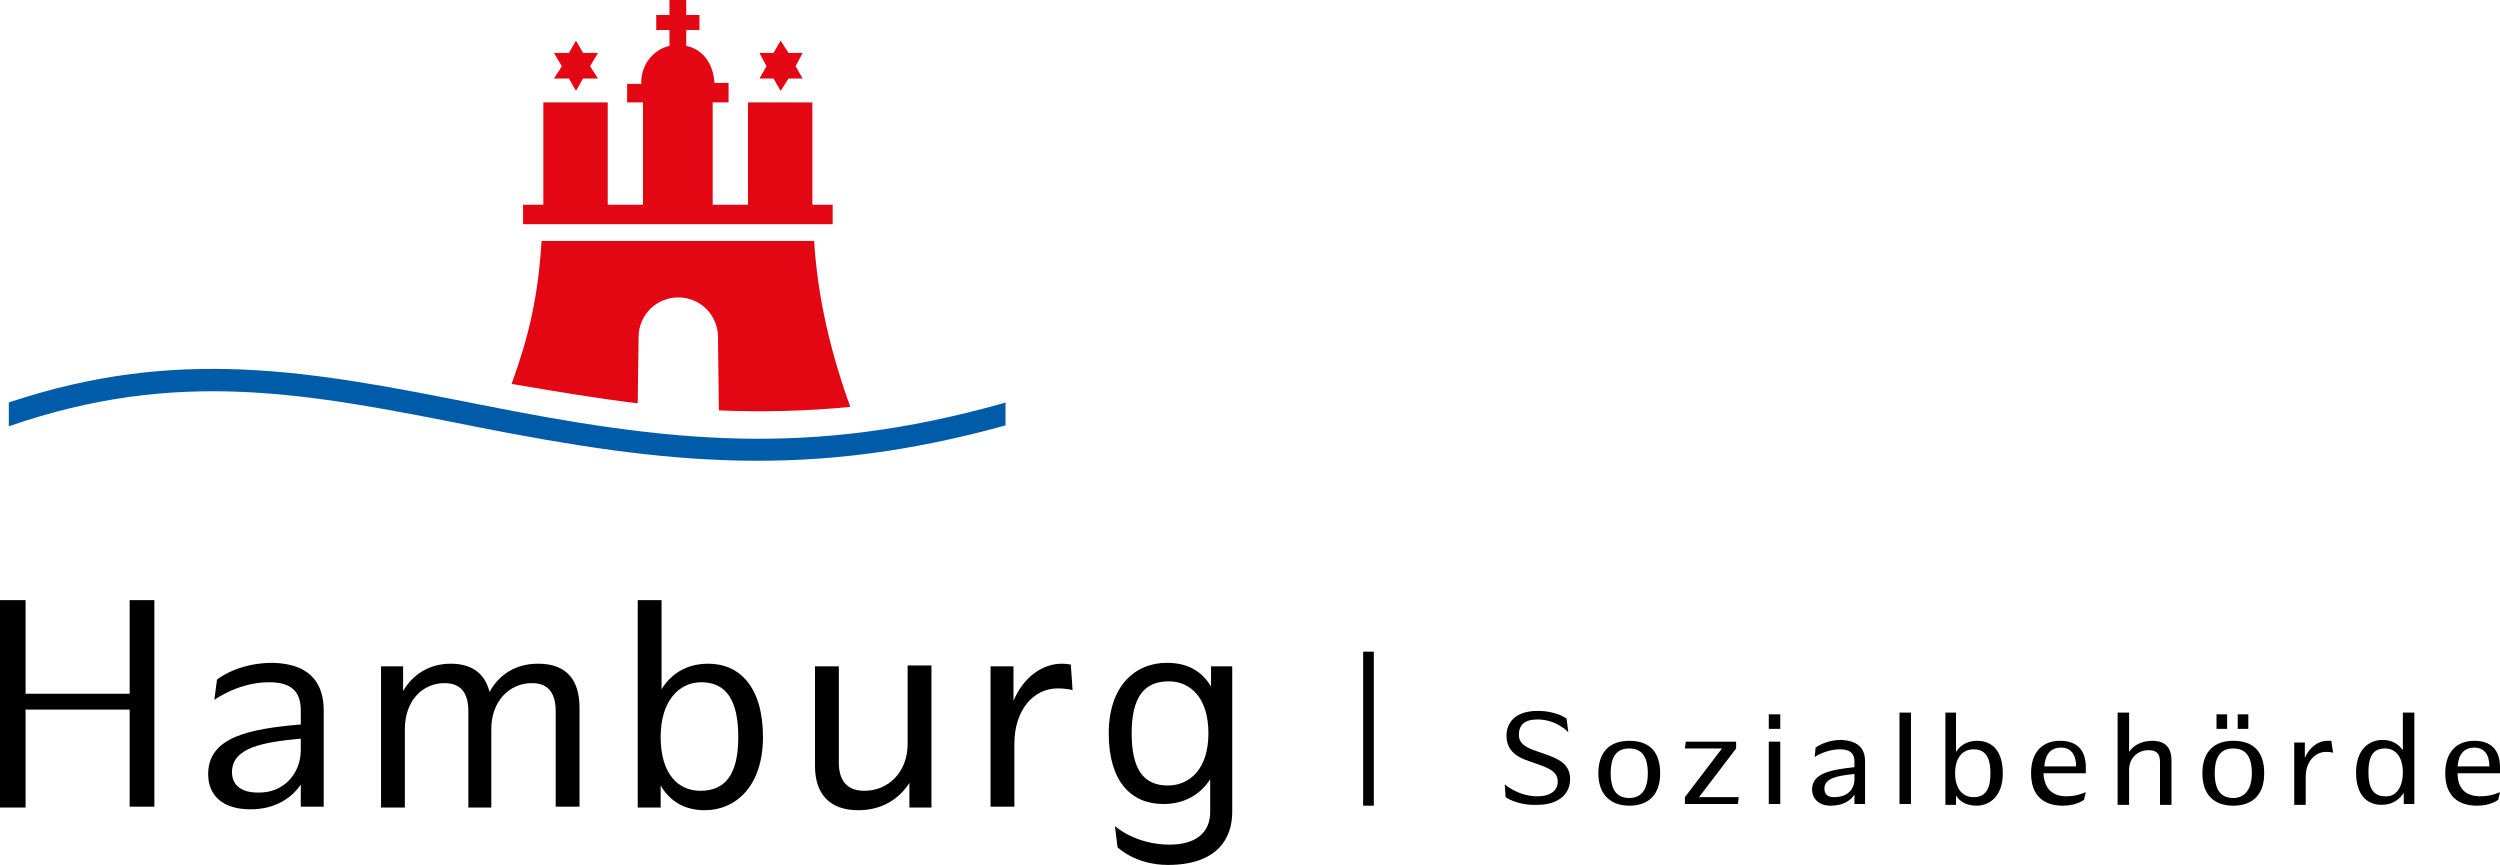 <?xml version="1.0" encoding="UTF-8"?>
<svg width="211px" height="73px" viewBox="0 0 211 73" version="1.1" xmlns="http://www.w3.org/2000/svg" xmlns:xlink="http://www.w3.org/1999/xlink">
    <title>sozialbehoerde@2x</title>
    <g id="Components" stroke="none" stroke-width="1" fill="none" fill-rule="evenodd">
        <g id="Footer" transform="translate(-217, -495)" fill-rule="nonzero">
            <g id="sozialbehoerde" transform="translate(217, 495)">
                <path d="M127.075,67.279 L127,66.198 C127,66.198 128.118,67.207 129.758,67.207 C130.876,67.207 131.472,66.703 131.472,65.982 C131.472,65.189 130.876,64.901 129.907,64.541 L129.087,64.252 C127.969,63.892 127.149,63.315 127.149,62.09 C127.149,60.865 128.043,60 129.758,60 C131.398,60 132.217,60.649 132.217,60.649 L132.366,61.802 C132.366,61.802 131.398,60.721 129.758,60.721 C128.64,60.721 128.193,61.225 128.193,62.018 C128.193,62.739 128.714,63.027 129.46,63.315 L130.28,63.604 C131.547,64.036 132.516,64.468 132.516,65.766 C132.516,67.063 131.472,67.928 129.758,67.928 C128.043,68 127.075,67.279 127.075,67.279 L127.075,67.279 Z M134.901,65.261 C134.901,63.387 135.944,62.523 137.509,62.523 C139.075,62.523 140.118,63.315 140.118,65.261 C140.118,67.207 139,68 137.509,68 C136.019,68 134.901,67.135 134.901,65.261 Z M139.075,65.261 C139.075,63.748 138.478,63.171 137.509,63.171 C136.466,63.171 135.944,63.82 135.944,65.261 C135.944,66.775 136.54,67.351 137.509,67.351 C138.478,67.351 139.075,66.703 139.075,65.261 Z M142.205,67.279 L145.335,63.171 L142.205,63.171 L142.28,62.595 L146.528,62.595 L146.528,63.171 L143.398,67.279 L146.752,67.279 L146.677,67.856 L142.205,67.856 L142.205,67.279 Z M149.286,60.288 L150.255,60.288 L150.255,61.514 L149.286,61.514 L149.286,60.288 Z M149.286,62.595 L150.255,62.595 L150.255,67.856 L149.286,67.856 L149.286,62.595 Z M157.41,64.252 L157.41,67.856 L156.516,67.856 L156.516,67.063 C156.143,67.64 155.472,68 154.503,68 C153.534,68 152.938,67.423 152.938,66.631 C152.938,65.261 154.503,64.973 156.441,64.757 L156.516,64.757 L156.516,64.252 C156.516,63.604 156.143,63.243 155.323,63.243 C154.056,63.243 153.161,63.892 153.161,63.892 L153.236,63.099 C153.236,63.099 154.056,62.45 155.398,62.45 C157.037,62.523 157.41,63.387 157.41,64.252 Z M156.516,65.766 L156.516,65.333 L156.441,65.333 C155.025,65.477 153.981,65.694 153.981,66.559 C153.981,67.063 154.28,67.279 154.801,67.279 C155.919,67.279 156.516,66.631 156.516,65.766 L156.516,65.766 Z M160.317,60.144 L161.286,60.144 L161.286,67.856 L160.317,67.856 L160.317,60.144 Z M169.037,65.261 C169.037,67.135 167.994,68 166.801,68 C165.981,68 165.385,67.64 165.087,67.135 L165.087,67.928 L164.193,67.928 L164.193,60.144 L165.087,60.144 L165.087,63.459 C165.46,62.883 166.056,62.523 166.876,62.523 C168.143,62.523 169.037,63.387 169.037,65.261 Z M167.994,65.261 C167.994,63.892 167.547,63.243 166.578,63.243 C165.683,63.243 165.012,63.892 165.012,65.261 C165.012,66.631 165.683,67.279 166.578,67.279 C167.547,67.279 167.994,66.631 167.994,65.261 Z M174.404,67.207 C175.373,67.207 176.043,66.847 176.043,66.847 L175.894,67.495 C175.894,67.495 175.298,68 174.106,68 C172.54,68 171.422,67.207 171.422,65.261 C171.422,63.459 172.391,62.523 173.882,62.523 C175.224,62.523 176.043,63.243 176.043,64.757 L176.043,65.261 L172.466,65.261 C172.54,66.559 173.211,67.207 174.404,67.207 L174.404,67.207 Z M172.54,64.685 L175.224,64.685 C175.224,63.676 174.776,63.099 173.957,63.099 C173.062,63.099 172.615,63.676 172.54,64.685 Z M183.273,64.18 L183.273,67.928 L182.304,67.928 L182.304,64.324 C182.304,63.676 182.081,63.315 181.335,63.315 C180.441,63.315 179.696,63.964 179.696,64.973 L179.696,67.928 L178.727,67.928 L178.727,60.144 L179.696,60.144 L179.696,63.459 C180.068,62.883 180.814,62.523 181.634,62.523 C182.752,62.523 183.273,63.099 183.273,64.18 Z M185.882,65.261 C185.882,63.387 186.925,62.523 188.491,62.523 C190.056,62.523 191.099,63.315 191.099,65.261 C191.099,67.207 189.981,68 188.491,68 C186.925,68 185.882,67.135 185.882,65.261 L185.882,65.261 Z M190.056,65.261 C190.056,63.748 189.46,63.171 188.491,63.171 C187.447,63.171 186.925,63.82 186.925,65.261 C186.925,66.775 187.522,67.351 188.491,67.351 C189.385,67.351 190.056,66.703 190.056,65.261 Z M187.075,60.288 L187.969,60.288 L187.969,61.514 L187.075,61.514 L187.075,60.288 Z M188.863,60.288 L189.758,60.288 L189.758,61.514 L188.863,61.514 L188.863,60.288 Z M196.913,63.532 C196.913,63.532 196.689,63.459 196.317,63.459 C195.422,63.459 194.602,64.252 194.602,65.55 L194.602,67.928 L193.634,67.928 L193.634,62.667 L194.528,62.667 L194.528,63.964 C194.901,63.099 195.646,62.523 196.391,62.523 L196.764,62.523 L196.913,63.532 Z M203.77,60.144 L203.77,67.856 L202.876,67.856 L202.876,66.919 C202.503,67.495 201.907,67.928 201.012,67.928 C199.745,67.928 198.851,67.063 198.851,65.189 C198.851,63.315 199.894,62.45 201.087,62.45 C201.907,62.45 202.429,62.811 202.801,63.315 L202.801,60.144 L203.77,60.144 L203.77,60.144 Z M202.801,65.189 C202.801,63.82 202.13,63.171 201.311,63.171 C200.342,63.171 199.894,63.748 199.894,65.189 C199.894,66.559 200.342,67.207 201.311,67.207 C202.13,67.279 202.801,66.559 202.801,65.189 Z M209.36,67.207 C210.329,67.207 211,66.847 211,66.847 L210.851,67.495 C210.851,67.495 210.255,68 209.062,68 C207.497,68 206.379,67.207 206.379,65.261 C206.379,63.459 207.348,62.523 208.839,62.523 C210.18,62.523 211,63.243 211,64.757 L211,65.261 L207.422,65.261 C207.422,66.559 208.093,67.207 209.36,67.207 L209.36,67.207 Z M207.422,64.685 L210.106,64.685 C210.106,63.676 209.658,63.099 208.839,63.099 C207.944,63.099 207.497,63.676 207.422,64.685 L207.422,64.685 Z" id="Shape" fill="#000000"></path>
                <polygon id="Path" fill="#000000" points="115.05 55 115.95 55 115.95 68 115.05 68"></polygon>
                <g id="Group">
                    <path d="M13.028,50.653 L13.028,68.084 L10.943,68.084 L10.943,59.89 L2.159,59.89 L2.159,68.158 L0,68.158 L0,50.653 L2.159,50.653 L2.159,58.549 L10.943,58.549 L10.943,50.653 L13.028,50.653 Z M27.321,59.964 L27.321,68.084 L25.386,68.084 L25.386,66.221 C24.567,67.413 23.152,68.307 21.142,68.307 C18.76,68.307 17.569,67.115 17.569,65.328 C17.569,62.199 21.068,61.529 25.237,61.156 L25.386,61.156 L25.386,59.964 C25.386,58.4 24.641,57.581 22.706,57.581 C20.1,57.581 18.09,59.07 18.09,59.07 L18.314,57.357 C18.314,57.357 20.026,55.942 23.004,55.942 C26.503,56.016 27.321,58.028 27.321,59.964 L27.321,59.964 Z M25.386,63.316 L25.386,62.348 L25.311,62.348 C22.185,62.646 19.579,63.093 19.579,65.179 C19.579,66.221 20.324,66.892 21.738,66.892 C23.971,66.966 25.386,65.253 25.386,63.316 Z M48.911,59.741 L48.911,68.084 L46.901,68.084 L46.901,60.039 C46.901,58.623 46.379,57.655 44.89,57.655 C43.029,57.655 41.466,59.145 41.466,61.529 L41.466,68.158 L39.53,68.158 L39.53,60.039 C39.53,58.623 39.009,57.655 37.52,57.655 C35.659,57.655 34.17,59.145 34.17,61.529 L34.17,68.158 L32.16,68.158 L32.16,56.24 L34.021,56.24 L34.021,58.326 C34.84,56.91 36.255,56.016 38.042,56.016 C39.903,56.016 40.945,56.91 41.317,58.4 C42.136,56.91 43.55,56.016 45.412,56.016 C47.868,56.016 48.911,57.432 48.911,59.741 L48.911,59.741 Z M64.395,62.199 C64.395,66.37 62.087,68.382 59.482,68.382 C57.695,68.382 56.504,67.562 55.759,66.296 L55.759,68.158 L53.824,68.158 L53.824,50.653 L55.834,50.653 L55.834,58.177 C56.653,56.836 57.993,56.016 59.78,56.016 C62.46,56.016 64.395,58.028 64.395,62.199 L64.395,62.199 Z M62.311,62.199 C62.311,59.07 61.268,57.581 59.184,57.581 C57.323,57.581 55.759,59.145 55.759,62.199 C55.759,65.328 57.248,66.743 59.11,66.743 C61.194,66.743 62.311,65.402 62.311,62.199 Z M78.614,56.24 L78.614,68.158 L76.753,68.158 L76.753,66.072 C75.86,67.488 74.371,68.382 72.435,68.382 C69.979,68.382 68.787,66.966 68.787,64.657 L68.787,56.24 L70.797,56.24 L70.797,64.359 C70.797,65.774 71.393,66.743 72.956,66.743 C74.966,66.743 76.604,65.179 76.604,62.795 L76.604,56.165 L78.614,56.165 L78.614,56.24 Z M90.525,58.251 C90.525,58.251 90.079,58.102 89.26,58.102 C87.25,58.102 85.612,59.89 85.612,62.795 L85.612,68.084 L83.602,68.084 L83.602,56.24 L85.538,56.24 L85.538,59.145 C86.356,57.208 87.92,56.016 89.632,56.016 C90.004,56.016 90.377,56.091 90.377,56.091 L90.525,58.251 L90.525,58.251 Z M104,56.24 L104,68.531 C104,70.765 102.734,73 98.565,73 C95.811,73 94.322,71.51 94.322,71.51 L94.099,69.722 C94.099,69.722 95.811,71.287 98.714,71.287 C100.873,71.287 102.139,70.318 102.139,68.531 L102.139,65.774 C101.32,67.041 99.98,67.86 98.193,67.86 C95.439,67.86 93.578,65.923 93.578,61.901 C93.578,57.879 95.811,55.942 98.491,55.942 C100.278,55.942 101.469,56.687 102.213,57.953 L102.213,56.24 L104,56.24 L104,56.24 Z M101.99,61.901 C101.99,58.921 100.501,57.506 98.64,57.506 C96.555,57.506 95.513,58.847 95.513,61.901 C95.513,64.881 96.481,66.296 98.565,66.296 C100.427,66.296 101.99,64.881 101.99,61.901 Z" id="Shape" fill="#000000"></path>
                    <g transform="translate(0.744, 0)">
                        <path d="M83.9,34.042 L84.123,33.967 L84.123,35.904 C67.671,40.448 55.759,39.256 39.233,35.979 C25.014,33.148 14.219,31.062 0,35.979 L0,33.967 C14.293,29.2 25.386,31.286 39.605,34.116 C55.685,37.319 67.447,38.66 83.9,34.042 Z" id="Path" fill="#005CA9"></path>
                        <path d="M59.928,34.638 L59.854,28.455 C59.854,26.593 58.365,25.103 56.504,25.103 C54.643,25.103 53.154,26.593 53.154,28.455 L53.079,34.042 C49.432,33.595 45.933,32.999 42.434,32.403 C43.923,28.306 44.667,25.029 44.965,20.336 L67.969,20.336 C68.266,25.178 69.383,29.796 71.021,34.34 C67.224,34.712 63.502,34.787 59.928,34.638 Z M49.729,6.63 L48.464,6.63 L47.868,7.672 L47.273,6.63 L46.007,6.63 L46.677,5.587 L46.007,4.469 L47.273,4.469 L47.868,3.427 L48.464,4.469 L49.729,4.469 L49.059,5.587 L49.729,6.63 Z M67.001,6.63 L65.81,6.63 L65.14,7.672 L64.544,6.63 L63.353,6.63 L63.948,5.587 L63.353,4.469 L64.544,4.469 L65.14,3.427 L65.81,4.469 L67.001,4.469 L66.405,5.587 L67.001,6.63 Z" id="Shape" fill="#E30613"></path>
                        <path d="M53.377,7.077 L53.377,6.928 C53.377,5.438 54.419,4.171 55.759,3.873 L55.759,2.533 L54.643,2.533 L54.643,1.266 L55.759,1.266 L55.759,0 L57.174,0 L57.174,1.266 L58.291,1.266 L58.291,2.533 L57.174,2.533 L57.174,3.873 C58.663,4.171 59.482,5.512 59.556,7.002 L60.747,7.002 L60.747,8.641 L59.407,8.641 L59.407,17.282 L62.385,17.282 L62.385,8.641 L67.82,8.641 L67.82,17.282 L69.532,17.282 L69.532,18.92 L43.402,18.92 L43.402,17.282 L45.114,17.282 L45.114,8.641 L50.548,8.641 L50.548,17.282 L53.526,17.282 L53.526,8.641 L52.186,8.641 L52.186,7.077 L53.377,7.077 L53.377,7.077 Z" id="Path" fill="#E30613"></path>
                    </g>
                </g>
            </g>
        </g>
    </g>
</svg>